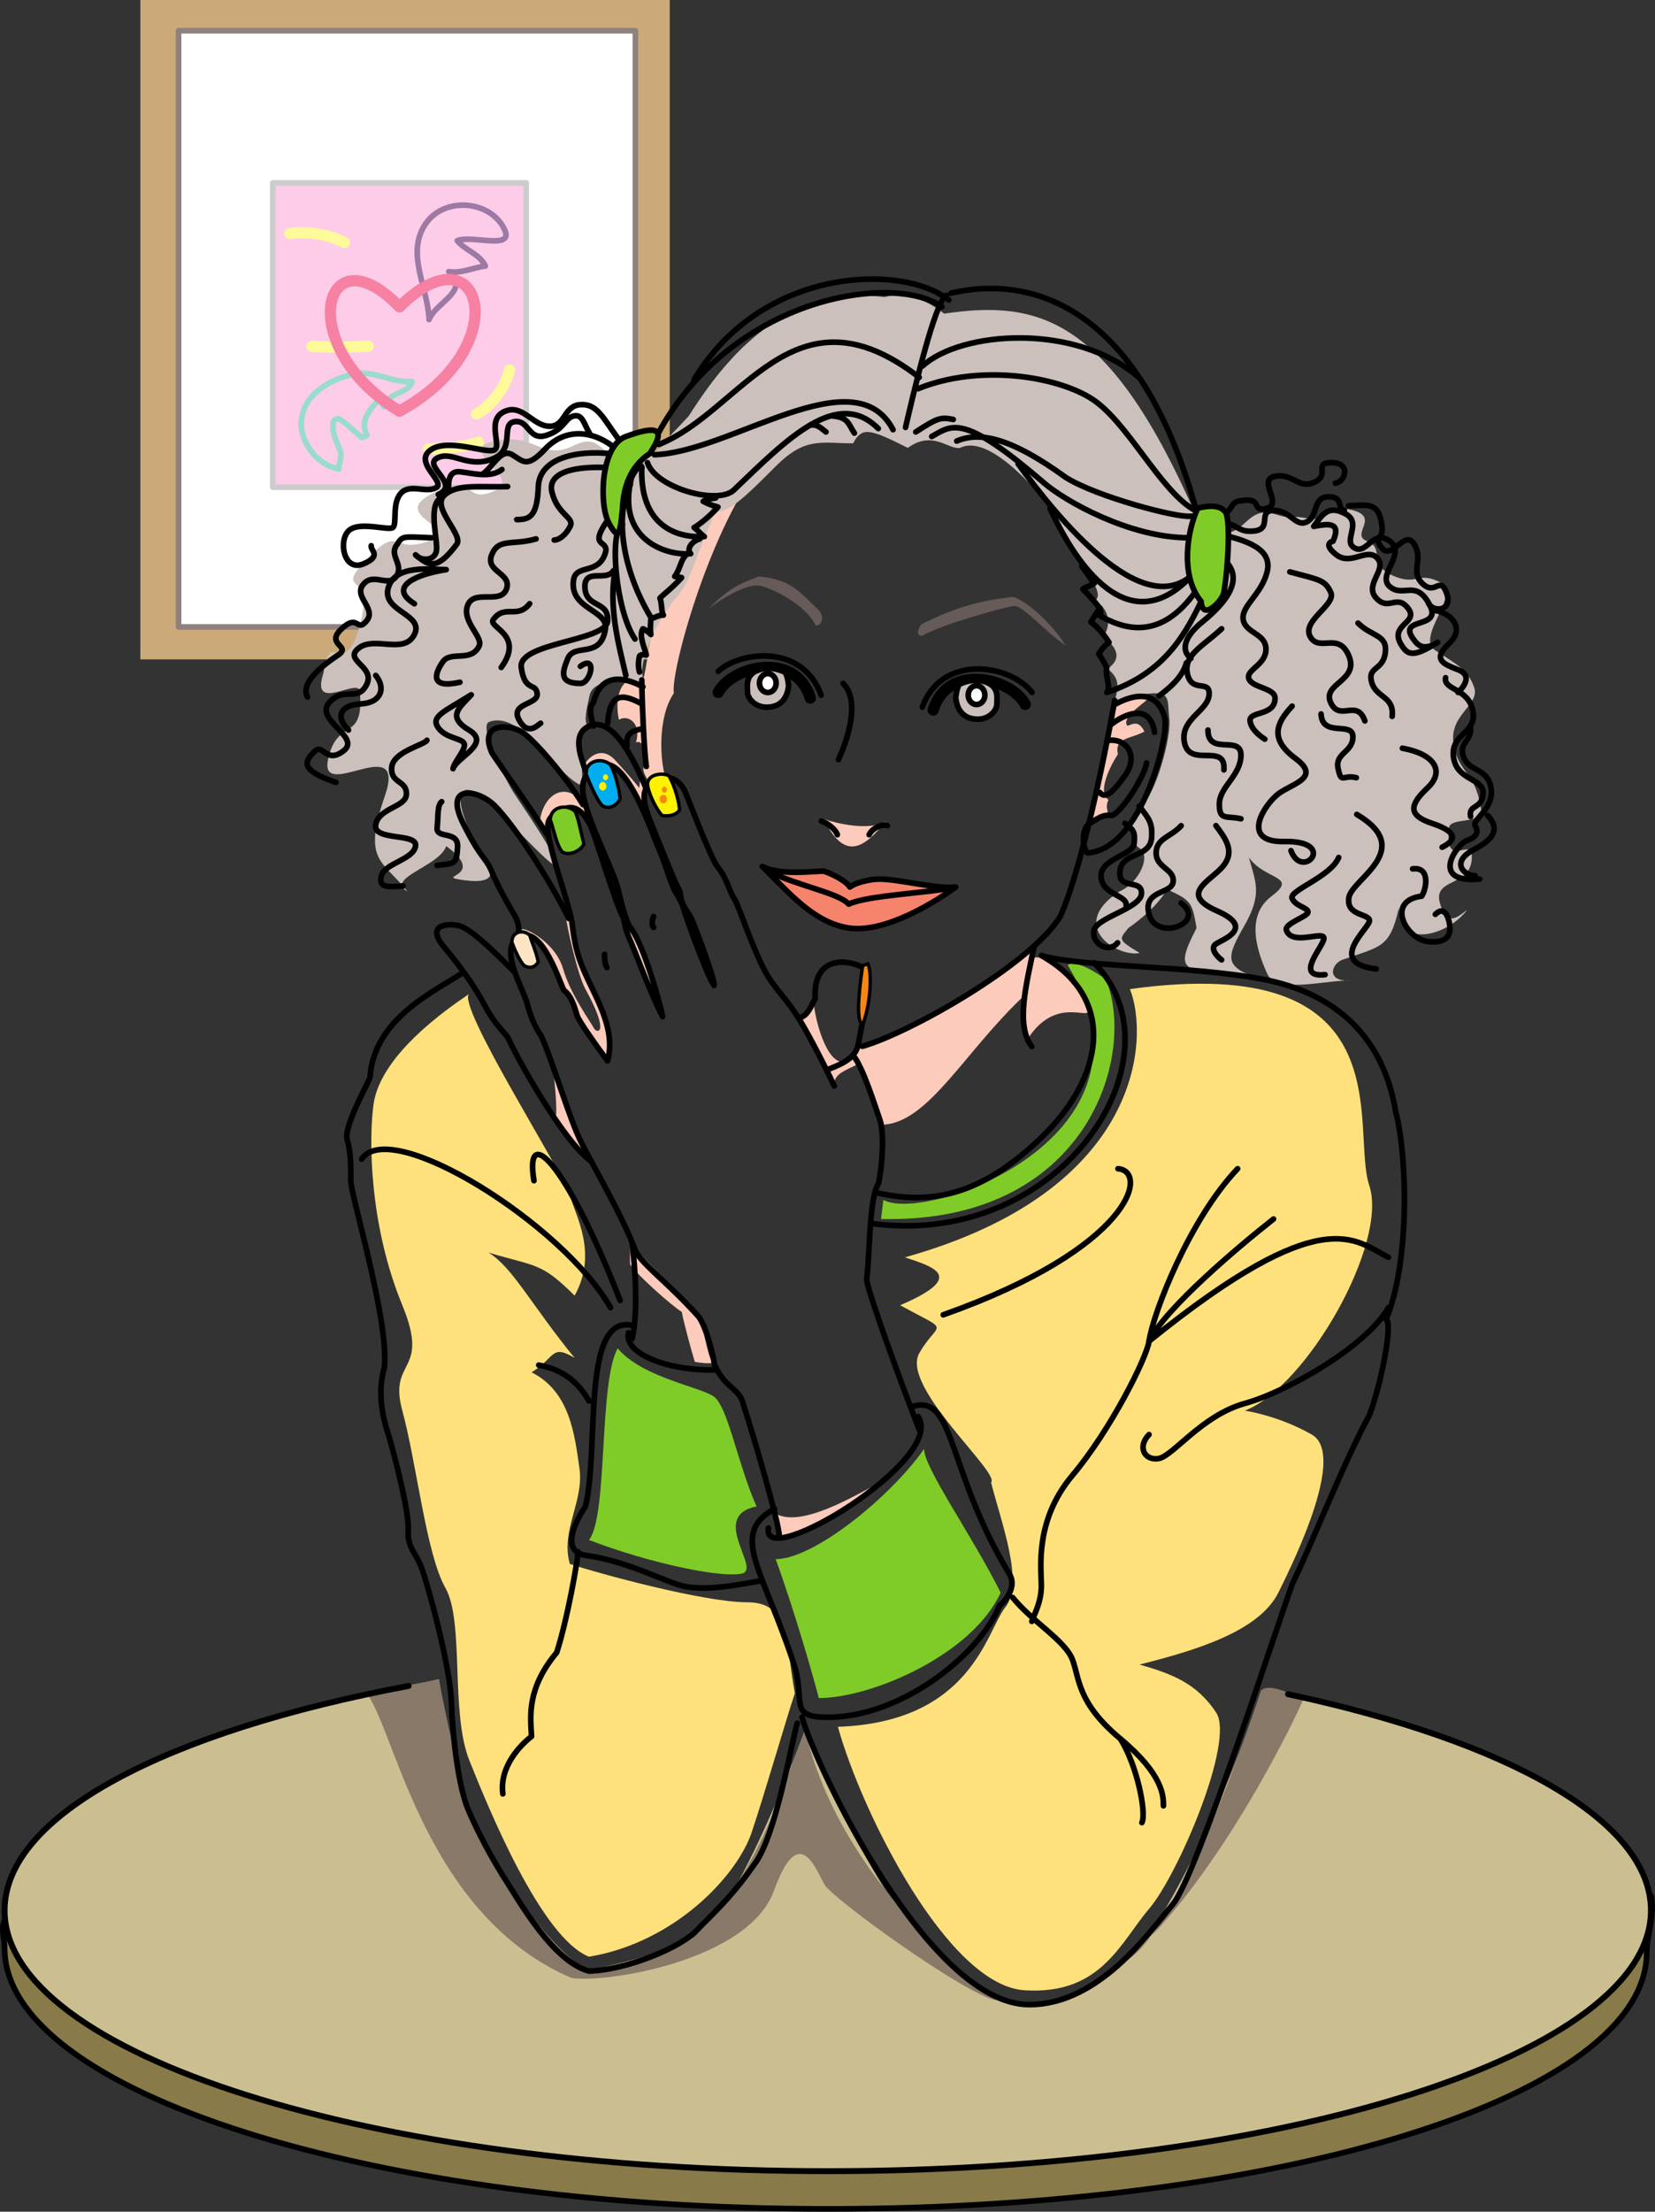 <svg xmlns="http://www.w3.org/2000/svg" width="293.87" height="392.441"><rect width="100%" height="100%" fill="#333333" stroke="none"/><path fill="#cba979" d="M118.921 117V0h-94v117h94"/><path fill="#fff" d="M112.824 111.242V5.453H31.703v105.79h81.12"/><path fill="none" stroke="#8f817e" stroke-linecap="round" stroke-linejoin="round" d="M112.824 111.242V5.453H31.703v105.79Zm0 0"/><path fill="#fccce8" d="M93.437 86.453v-54h-45v54h45"/><path fill="none" stroke="#ccc" stroke-linecap="round" stroke-linejoin="round" d="M93.437 86.453v-54h-45v54zm0 0"/><path fill="none" stroke="#9d7aa4" stroke-linecap="round" stroke-linejoin="round" d="M76.187 56.703c-.2-5.68-4.113-11.625-.727-16.824 3.438-5.281 11.989-4.242 14.207 1.039 1.434 3.41-5.972.758-8.48 1.785 1.43 1.758 3.95 2.313 5 4.5-2.176.277-4.23 1.344-6.5 1 3.926 3.395-2.336 5.434-3.5 8.5zm0 0"/><path fill="none" stroke="#99dcce" stroke-linecap="round" stroke-linejoin="round" d="M73.187 67.703c-3.617.305-6.844-2.11-10.46-1.316-4.9 1.078-9.856 4.457-9.161 9.765.406 3.09 3.191 6.54 6.621 7.051-.07-1.039.559-2.152.297-2.933-.61-1.825-1.77-3.582-1.207-5.543.07-.247.672-.54.855-.434 1.559.887 2.649 2.234 4.121 3.316.145.106.598-.238.934-.406-1.437-2.437.602-4.742 2.172-6.332.246-.25.781 1.813.96 1.219.852-2.781 4.052-2.027 4.868-4.387zm0 0"/><path fill="none" stroke="#fffa99" stroke-dasharray="10, 30" stroke-linecap="round" stroke-linejoin="round" stroke-width="2" d="M51.437 41.453c11-1.5 23 8.5 5 16s25.5 2.5 31.5 2.5 2 13-6 14.5-18.5-.5-15 3 16 2 18 1"/><path fill="none" stroke="#f681a2" stroke-linecap="round" stroke-linejoin="round" stroke-width="2" d="M70.937 72.953c-19-11.5-13.5-32.5 0-18.5 14.5-14.5 21 7 0 18.5zm0 0"/><path fill="#887a49" d="M293.207 336.438c.628 3.656-.805 6.816-.805 9.976 0 25.555-64.695 45.527-145.422 45.527-80.723 0-146.164-20.718-146.164-46.27 0-1.964-.73-3.16.023-5.062 27.5 7.5 130.598 27.844 147.098 27.344s133.547-23.035 145.27-31.515"/><path fill="none" stroke="#000" stroke-linecap="round" stroke-linejoin="round" d="M293.207 336.438c.628 3.656-.805 6.816-.805 9.976 0 25.555-64.695 45.527-145.422 45.527-80.723 0-146.164-20.718-146.164-46.27 0-1.964-.73-3.16.023-5.062 27.5 7.5 130.598 27.844 147.098 27.344s133.547-23.035 145.27-31.515zm0 0"/><path fill="#cbbf92" d="M228.703 300.613c38.879 8.313 64.445 22.395 64.445 38.367 0 25.551-65.441 46.266-146.168 46.266C66.257 385.246.816 364.531.816 338.98c0-16.949 28.789-31.77 71.73-39.828l5.391-1.199c1 6.5 4 36 25 52 11.5-2.5 21.5-4.5 27-14s11-23.5 13-29c4.5 9.5 13 31.5 25 41s17.813 10.64 32 0c6-4.5 18-29 24-48l4.766.66"/><path fill="#887968" d="M223.937 299.953c-2 5.5-13.5 41.5-24 48 17-15 31-45 31.5-46.5-1.5-.5-6-3-7.5-1.5m-158.5 1c5 7.5 10.5 39 36 50 6 1 31.5-3 36-15.5s7.5-3.5 9-1 25 19.5 30.5 20.5c-6.5-5.5-28-22.5-34-48-7 18-12.5 40.5-38.5 43-7.5-5-19-20.5-22-32s-4.5-20-4.5-20c-5.39 1.2-9.5 1.5-12.5 3"/><path fill="#fccbbb" d="M139.011 273.25c-.851-2.125-1.277-4.676-1.277-4.676 5.101 2.977 17-5.101 18.703-5.523-3.402 2.547-15.3 9.773-17.426 10.199m17.883-73.695c8.043-.47 14.418-13.004 25-22.93 0-1.008.254-5.586 1.488-7.895-3.703 3.028-25.035 16.758-31.054 17.333 0 0-1.594 3.203-.25 2.867 1.347 1.347 4.48 9.613 4.816 10.625"/><path fill="#fccbbb" d="M183.21 169.973c-.636 1.703-2.55 12.75-.636 14.238 4.886-7.438 10.836-3.188 10.625-4.887-.215-1.699-4.676-10.41-9.989-9.351m-85 19.55c.211 1.914.852 7.864.426 8.926 1.063 1.914 4.887 6.59 5.95 7.438-1.7-3.825-5.524-14.45-6.376-16.364m-5.523-24.648c.742-.21 5.95 2.336 7.328 7.117 1.309 4.52 4.887 9.352 5.422 10.414.531 1.063 2.973 1.168-1.488-6.906-1.426-2.578-3.297-11.156-3.508-13.07.32.21 1.062 1.168 1.062 1.168.215 1.703.637 4.675 1.914 7.652 1.274 2.973 3.188 7.863 3.61 8.605.426.743 1.808 5.844.957 8.184-1.805-2.125-4.672-6.375-5.207-7.332-.531-.957-1.379-3.402-1.485-3.828-.105-.422-1.062-.742-1.171-1.168-.106-.422-1.91-4.356-2.442-5.629-.531-1.277-3.402-5.527-5.527-3.934 0-.636.426-.742.535-1.273m19.125.211c1.273 1.277 4.461 10.414 4.672 11.687-1.594-2.23-4.461-9.882-4.672-11.687m-8.078-29.324c.637-1.274 2.976-3.614 5.527-.852 2.551 2.766 4.25 4.89 4.25 4.89l.211-2.234c.215.532 1.063 2.34 1.063 2.34-.317.742-.957 1.7.215 4.887-1.81-3.402-7.122-13.813-10.63-7.863-.105-.426-.847-.637-.636-1.168m-7.864 10.414c0-3.403 2.977-7.653 6.801-4.676.426.848 1.278 1.91 1.489 3.398-1.914-1.273-5.344-2.27-6.801.637v2.55c-.637-.636-1.488-.847-1.488-1.91m48.664 32.087c.215 2.55 2.125 10.414 5.312 10.199l1.914-.848.426 1.274c-2.125 1.062-4.039 1.699-4.039 3.402-1.488-2.55-5.738-9.988-6.164-11.266 1.277-1.062 2.55-1.699 2.55-2.761m1.7-32.938c2.55.852 8.078 2.125 11.05.426-3.824 4.676-7.222 7.223-11.05-.426m-34.367 75.074c1.59 2.477 11.86 11.684 12.39 13.102.532 1.414 1.239 6.902 2.301 8.32-.531.176-2.3 0-3.187-.18-.707-2.3-2.121-7.609-2.301-8.85-1.77-1.06-8.32-6.903-9.203-8.497v-3.895m92.351-96.656c-2.02 1.68-5.047 3.7-4.039 5.047 1.012-.34 2.02-1.012 3.028 1.008-2.352 1.344-5.383 1.008-4.707 4.035-1.348 2.02-3.7 6.73-1.684 8.074-1.008 2.356 1.324 2.168-2.016 3.496-1.347.676-1.683 2.559-1.683 2.559.336-2.691 4.707-19.172 4.707-22.203 1.683-2.016 4.375-2.352 6.394-2.016m-67.273-43.461C126.878 90.777 118.98 118.965 119.652 123c-3.027 4.375-2.688 13.457-.672 17.156-3.027-1.008-1.344.672-1.68 1.68-1.347-2.352-3.367-4.371-3.027-5.715.336-1.348.336-5.047-1.348-4.375 1.008-3.363-1.343-5.043-3.027-4.035-.672-3.027-.336-8.074 4.375-7.399 1.344-4.71 4.328-40.437 22.672-40.03"/><path fill="#cbc0bc" d="M119.207 78.664c5.25-7.672 18.574-35.531 48.449-23.012 16.554-2.422 29.07.403 44.414 35.125 1.21 4.04 3.633 4.442 6.46 3.633 2.825-.805 3.634-4.441 7.673-3.23 4.035 1.21 1.21 0 6.054.808 4.844.809 1.211-2.824 7.27-1.613 6.055 1.21 0 4.441 3.23 5.652 3.227 1.211 0 4.036 4.438 6.055 4.441 2.02 4.441-.809 8.48 1.211 4.04 2.02-4.441 9.691-.808 12.113 3.633 2.422 5.652 3.23 6.863 6.461 1.21 3.23-4.441 4.844-3.633 10.094.809 5.246 3.746 4.71 4.844 11.305.809 3.23-5.445 1.586-5.652 3.632-.805 8.075 4.441.809 4.039 5.653-.403 4.847-6.864 3.23-5.653 7.672 1.211 4.441 3.23 2.422 4.844 1.21-3.633 4.848-12.516 6.864-12.113-.402-1.614 7.266-3.227 6.864-10.09 9.285-2.02.809-2.828 4.04 1.613 3.633-4.847 0-13.324 2.422-14.937-1.21-1.617-3.634-4.04-10.094.804-13.727 4.848-3.633-1.21-2.824-4.035-6.864 1.211 4.442 2.422 6.461-.808 12.114-3.23 5.652-3.633 7.265 2.422 9.285-12.114-2.02-15.747.402-10.903-8.883-.805-4.441-.805-4.844-5.246-6.863-2.02 3.633-6.863 6.863-6.863 6.863-1.617 2.02-2.02 2.02 2.02 4.441-4.04.81-12.923-4.843-3.637-10.902 3.636-1.613 5.652-6.457 3.636-7.672-2.02-1.21-2.02-5.652.403-7.668 2.422-2.02 5.246-12.113 4.843-15.343-.402-3.23.403-4.848-3.632-4.442-4.04.402-4.848.809-6.461 2.422 1.613-4.441.808-5.25-.809-6.863 2.828-2.02 1.211-4.04-.805-5.653 1.614-2.422.805-5.25-1.617-6.46 3.23-1.212-6.863-10.903-7.265-15.747-1.211-1.613-10.903-14.129-16.555-11.304-2.02.402-4.844-3.23-9.285 0-3.23-1.614-5.653-2.825-7.27-2.825-1.613 0-2.422 2.016-2.422 2.016-5.652 0-8.48-1.21-13.726 4.04-5.25 5.25-8.48 8.476-10.903 8.073 0 0 0 .403-2.02 5.25-2.019 4.844-2.421 7.266-4.843 10.094-2.422 2.824-7.27 10.902-5.652 14.938-6.863-.809-9.29.402-9.692 2.421-.402 2.02-1.105 4.27-.3 5.48-3.61 1.49.214 7.438-1.422 10.267-4.313-1.977-10.582-13.493-16.235-11.07-1.613 1.21 3.207 10.57 4.633 12.687 16.215 24.031 2.188 7.879-3.887 2.02-5.476-5.286-9.226-3.489-.554 11.304 0 0 1.617 2.824-4.442 2.02-6.054-.81 4.442-.407-3.23-6.06-1.211 3.634-10.899 5.653-6.863 8.075-4.442-5.652-8.075-5.246-4.036-16.957 4.036-11.707-11.71 1.211-10.093-6.46 1.613-7.669 6.457-2.825 5.652-12.114-.223-2.543-8.883 4.039-6.46-3.227 1.21-8.48 3.632 1.614 6.46-8.48 2.824-10.094-4.844-5.25 1.211-11.707 6.055-6.461 4.441-.809 10.902-3.23 6.457-2.423-7.27-4.442.805-8.481 8.078-4.035 5.25 2.02 10.902-.402 5.653-2.422-7.27-7.27 0-8.883 7.266-1.614 8.48 3.633 14.133.808 5.653-2.828 4.844 3.633 10.496 2.422 5.653-1.21 4.442-2.02 7.672-5.25 3.23-3.23 16.613-19.476 30.281-20.996 3.633-.402 8.477-6.457 17.36.406"/><path fill="#7fcc28" d="M164.085 257.098c-5.949 8.5-19.55 19.554-26.351 19.554 3.402 9.348 6.8 21.25 7.652 24.649 9.348 0 27.2-7.649 32.301-18.7-5.102-10.203-13.602-22.101-13.602-25.503m-7.226-44.2c7.226 4.25 51.426-11.05 32.726-41.648 1.7-1.277 6.801 2.55 6.801 2.55 5.524 13.598-3.402 43.348-39.949 42.5l.422-3.402m-47.172 26.352c-3.402 5.95-1.703 29.75-5.102 34 11.051 4.25 23.801 6.8 27.2 5.95 3.402-.848-5.95-10.2 2.55-11.9-3.398-7.652-5.101-17.85-7.648-19.55-2.55-1.7-12.75-3.402-17-8.5"/><path fill="#fee17c" d="M83.335 176.348c-10.199 6.8-16.148 13.601-17 19.55-.851 5.95-.851 21.25 5.102 35.7 5.023 12.203-2.55 9.351 0 18.703 2.547 9.347 4.25 25.5 7.648 31.449 3.399 5.95.852 22.102 4.25 30.602 3.399 8.5 12.75 31.449 21.25 34.847 15.301-2.547 26.352-14.449 28.899-22.097 2.55-7.653 5.953-19.551 7.652-24.653-1.699-9.347-.851-16.148-8.5-16.148-7.652 0-26.351-5.102-31.449-6.801-1.703-5.95 2.547-11.05 1.7-17-.852-5.95-1.7-13.602-8.5-17 4.25-2.55 3.398-5.102 7.648-2.55-7.649-9.352-11.051-16.15-15.301-18.7 8.5 2.55 9.351 1.7 15.3 7.648 4.25-7.648 0-14.449-.847-17.847-.852-3.403-20.402-34-17.852-35.703m117.301-.848c3.399 8.5 2.551 35.7-39.949 47.598 5.098 1.703 11.047 3.402-.852 8.5 9.352 5.101 6.801 2.55 3.399 8.5-3.399 5.953 14.453 21.25 12.75 22.953 1.703 6.797 5.953 17.851 2.55 22.101-3.398 4.25-5.949 20.399-29.75 21.25 4.25 15.297 19.551 45.899 33.153 46.75 13.598.848 17-8.5 22.098-14.453 5.101-5.949 15.3-29.75 11.902-34.847-3.402-5.102-7.652-6.801-13.602-8.5 10.2-2.551 21.25-5.95 24.653-12.75 3.398-6.801 11.898-24.653 5.949-28.051-5.95-3.403-11.902-4.25-11.902-4.25 11.05-4.25 25.5-29.75 22.101-39.953-3.398-10.2 6.801-41.649-42.5-34.848"/><path fill="#665b58" d="M145.453 108.34c-3.637-3.43-4.848-5.45-10.703-6.055-3.227 1.211-5.247 2.02-8.88 5.653 4.239-3.028 7.266-4.239 8.88-4.04 1.617.204 8.078 3.028 10.097 7.067.606.203 1.817-1.008.606-2.625m18.167 2.422c6.055-3.028 10.497-4.239 16.352-4.844 3.23 1.21 7.469 5.652 9.285 8.68-4.238-3.028-7.672-7.266-9.285-7.063-1.617.2-12.719 3.227-16.152 5.246-.606.203-1.41-.402-.2-2.02"/><path fill="none" stroke="#000" stroke-linecap="round" stroke-linejoin="round" d="M149.69 121.262c3.028 3.027 1.009 9.488-.808 13.523m-3.027 10.903c1.21.402 2.625 1.613 2.824 2.421m5.653.001c.406-1.008 2.222-2.02 3.23-1.614"/><path fill="#f6836c" d="M169.675 157.398c-3.23.403-10.093-1.414-13.523-1.414-1.211 0-3.836.403-5.25 1.414-.606-1.011-2.828-2.222-4.645-2.828-1.816 0-7.668.809-10.898-.808 4.441 4.242 8.879 9.894 15.34 10.902 6.46 1.008 15.746-4.844 18.976-7.266"/><path fill="none" stroke="#000" stroke-linecap="round" stroke-linejoin="round" d="M169.675 157.398c-3.23.403-10.093-1.414-13.523-1.414-1.211 0-3.836.403-5.25 1.414-.606-1.011-2.828-2.222-4.645-2.828-1.816 0-7.668.809-10.898-.808 4.441 4.242 8.879 9.894 15.34 10.902 6.46 1.008 15.746-4.844 18.976-7.266zm0 0"/><path fill="none" stroke="#000" stroke-linecap="round" stroke-linejoin="round" d="M136.367 154.57c5.25 2.625 12.515 3.836 14.332 5.856 3.433-1.617 14.941-2.02 18.976-3.028m28.262-33.108c-2.016 11.304-6.055 30.28-9.687 38.355-5.25 8.48-26.649 20.593-35.13 23.015m-39.163-65.004c0 2.824.406 12.918.808 15.34"/><path fill="none" stroke="#000" stroke-linecap="round" stroke-linejoin="round" d="M183.636 167.848c-1.277 6.375-3.402 14.027-.426 17.851m14.93-60.804c3.434-1.817 7.27-2.422 8.68 2.421.863 2.961-4.035 23.418-13.727 24.024-1.008-1.008-1.008-4.442.403-5.25 1.414-.805 2.222-1.613 4.039-1.41 2.222-1.211 5.855-7.473 6.058-9.29"/><path fill="none" stroke="#000" stroke-linecap="round" stroke-linejoin="round" d="M197.332 128.527c2.02-1.613 6.863-4.035 7.671 1.414m-7.871 1.414c3.028-.203 5.047 2.825 2.625 6.258-2.425 3.43-3.636 4.04-4.441 3.028m-81.156-18.774c-3.43-1.816-7.266-2.422-8.68 2.422-.3 1.035-1.172.816-.105 4.543"/><path fill="none" stroke="#000" stroke-linecap="round" stroke-linejoin="round" d="M113.957 124.895c-3.028-1.614-5.653-2.422-6.055 3.433m6.055 1.008c-2.22.402-2.825 1.21-2.625 3.027M163.234 253.7c-2.762-7.012-8.922-23.802-9.348-26.563.637-5.739.426-14.45 2.125-17.211.637-2.977 1.063-8.926.211-11.262-.652-1.8-2.972-9.351-4.726-11.371"/><path fill="none" stroke="#000" stroke-linecap="round" stroke-linejoin="round" d="M147.085 189.738c2.762-1.062 4.887-2.125 5.313-4.465.426-2.336 1.488-7.257 1.488-9.347 0-2.125-.16-3.242-.48-4.145-2.973-1.699-9.082-2.23-8.656 5.418-.852 1.488-1.278 2.977-2.766 3.399"/><path fill="#f68712" d="M153.195 171.3c.426-.05.902-.316.902-.316.692 1.274.637 6.641-.847 10.68-1.649.156-.266-9.086-.055-10.363"/><path fill="none" stroke="#000" stroke-linecap="round" stroke-linejoin="round" stroke-width=".6" d="M153.195 171.3c.426-.05.902-.316.902-.316.692 1.274.637 6.641-.847 10.68-1.649.156-.266-9.086-.055-10.363zm0 0"/><path fill="none" stroke="#000" stroke-linecap="round" stroke-linejoin="round" d="M148.148 192.71c-2.125-4.46-5.098-10.198-6.8-12.75-2.712-4.07-4.25-4.886-6.161-8.92-2.402-5.075-4.113-10.657-4.887-11.692-.64-.848-1.277-3.61-2.87-5.524-1.216-1.46-5.313-12.324-5.74-13.281-.425-.957-1.933-3.441-4.565-2.125-1.7.848-4.465.848-1.278 8.18"/><path fill="none" stroke="#000" stroke-linecap="round" stroke-linejoin="round" d="M138.375 272.613c0-2.34-4.891-18.914-6.375-23.375-.641-2.976-3.188-2.765-5.102-7.015-.426-2.547-1.488-6.586-2.762-8.5-5.312-5.95-9.988-9.243-11.261-11.684-2.125-5.844-7.333-14.77-9.563-19.125-2.234-4.36-5.207-14.77-7.227-19.125-1.699-2.445-2.23-4.89-2.55-5.953-1.063-3.293-5.098-9.879-1.168-11.688 3.93-1.804 7.011 8.184 7.754 9.563 1.488 1.062 2.02 3.508 2.34 4.465.316.953 2.761 4.46 5.417 8.074 1.59-5.742-2.199-11.305-4.25-16.152-1.168-2.762-1.593-4.672-2.02-8.075-.304-2.445-2.335-8.394-2.972-10.73-2.34-8.18-1.488-8.074 1.168-9.563 2.656-1.488 4.25 1.274 4.992 2.657.746 1.379 4.465 13.812 5.739 16.152.41.75.34 2.102 1.168 3.875 1.172 2.5 3.613 9.512 5.953 13.973-.746-3.614-3.719-13.598-5.844-15.938-.672-1.183-1.437-3.918-1.809-5.633-.53-2.441-1.093-3.511-3.507-9.242-4.043-9.605-4.036-11.687 0-13.707 4.683-2.34 9.457 12.54 10.414 14.559.957 2.015 2.02 5.734 2.656 7.117.637 1.383 1.062 1.594 1.7 3.293.214.957 3.933 11.582 5.526 14.027.211-.957-3.402-10.52-3.933-11.687-.531-1.172-1.484-2.125-1.805-3.297-.32-1.168-.21-1.594-.531-2.125-.734-1.219-3.824-9.031-4.57-10.836"/><path fill="#fff200" d="M117.55 144.688c1 .222 2.563 0 3.121-1.004-.222-2.454-1.34-5.133-1.898-6.024-.89-.558-3.68-.45-3.793 1.45.113 1.562 1.453 4.35 2.57 5.577"/><path fill="none" stroke="#000" stroke-linecap="round" stroke-linejoin="round" stroke-width=".6" d="M117.55 144.688c1 .222 2.563 0 3.121-1.004-.222-2.454-1.34-5.133-1.898-6.024-.89-.558-3.68-.45-3.793 1.45.113 1.562 1.453 4.35 2.57 5.577zm0 0"/><path fill="#00adef" d="M106.921 142.934c1.063.691 2.407.238 3.188-1.168-.211-2.34-1.168-5.207-1.7-6.059-1.593-1.434-4.46-.691-4.355 1.594.637 1.648 1.805 4.465 2.867 5.633"/><path fill="none" stroke="#000" stroke-linecap="round" stroke-linejoin="round" stroke-width=".6" d="M106.921 142.934c1.063.691 2.407.238 3.188-1.168-.211-2.34-1.168-5.207-1.7-6.059-1.593-1.434-4.46-.691-4.355 1.594.637 1.648 1.805 4.465 2.867 5.633zm0 0"/><path fill="#7fcc28" d="M99.855 151.168c1.066.691 3.047.023 3.828-1.383-.586-2.336-1.062-4.992-1.594-5.844-1.593-1.433-4.464-.687-4.359 1.594.64 1.649 1.066 4.465 2.125 5.633"/><path fill="none" stroke="#000" stroke-linecap="round" stroke-linejoin="round" stroke-width=".6" d="M99.855 151.168c1.066.691 3.047.023 3.828-1.383-.586-2.336-1.062-4.992-1.594-5.844-1.593-1.433-4.464-.687-4.359 1.594.64 1.649 1.066 4.465 2.125 5.633zm0 0"/><path fill="none" stroke="#000" stroke-linecap="round" stroke-linejoin="round" d="M112.234 220.55c.851 6.798.851 13.598 0 17M89.285 318.3c-.637-4.886 3.187-8.714 5.101-10.198-.215-3.614-.851-8.5 4.461-14.875 1.914-5.95 3.613-15.727 3.824-17.852"/><path fill="none" stroke="#000" stroke-linecap="round" stroke-linejoin="round" d="M112.449 235.21c-9.352-2.335-5.953 21.888-8.5 32.09-.852 1.274-5.153 7.966.21 8.712 7.653 1.062 14.329 4.949 17.641 5.527 4.887.848 11.473-.852 13.598-1.062"/><path fill="none" stroke="#000" stroke-linecap="round" stroke-linejoin="round" d="M111.597 236.488c-.847 3.61 6.801 6.801 15.512 6.586m10.414 24.649c-8.074 4.464-2.125 10.629 3.402 27.414 2.137 6.5-.863 9.37 5.309 9.562 13.601.426 27.84-11.262 31.238-19.762 1.703-1.488 2.977-3.824 1.703-5.738-11.265-18.699-9.566-32.3-17.425-29.535"/><path fill="none" stroke="#000" stroke-linecap="round" stroke-linejoin="round" d="M136.46 271.125c-1.488 7.863 31.665-12.113 26.563-19.762"/><path fill="none" stroke="#000" stroke-linecap="round" stroke-linejoin="round" d="M142.41 304.7c2.55 8.925 22.504 51 40.375 51 12.324 0 21.25-12.75 25.5-17.848 4.25-5.102 18.277-48.875 21.25-56.95 2.976-5.953 9.351-22.101 13.601-29.754 2.125-5.523 4.25-16.574 2.977-17 4.25-10.199 3.824-28.898 1.699-36.972-2.125-12.75-10.2-20.828-23.375-23.375-13.176-2.551-32.3-2.125-39.527-4.25 13.601 7.648 11.05 21.672 0 32.297-11.051 10.625-19.973 11.902-29.325 9.777"/><path fill="none" stroke="#000" stroke-linecap="round" stroke-linejoin="round" d="M194.261 170.824c16.149 16.149-5.101 50.574-39.101 46.324m70.976-.848c-5.949 4.673-19.125 15.723-22.101 21.673 31.027-25.075 36.55-17.848 42.5-14.875"/><path fill="none" stroke="#000" stroke-linecap="round" stroke-linejoin="round" d="M219.761 207.375c-8.5 8.926-15 25.535-15.726 30.598-.426 2.976-6.801 15.726-13.598 23.8-6.8 8.075-5.527 16.579-5.527 19.551 0 2.977-1.274 5.102-1.7 6.375m63.325-55.676c-3.825 6.801-17.848 14.875-25.5 17-7.649 2.125-12.75 9.352-15.301 9.778-2.547.422-3.824-2.125-1.7-4.25"/><path fill="none" stroke="#000" stroke-linecap="round" stroke-linejoin="round" d="M179.812 283.45c3.398 4.25 9.348 7.652 10.625 11.05 1.273 3.402.848 7.652 8.5 14.027 7.648 6.375 7.648 10.2 7.648 11.899"/><path fill="none" stroke="#000" stroke-linecap="round" stroke-linejoin="round" d="M198.937 308.527c2.973 4.672 4.672 13.172 3.824 14.875m-4.25-116.027c5.524.426 2.551 14.023-31.027 25.926M94.812 209.5c-1.703-10.2 5.523-3.824 15.297 21.25M64.21 205.676c5.102-7.653 35.7 11.472 44.2 26.347m-12.75 10.2c4.675.851 7.226 3.402 8.925 6.375m10.2-108.586c-1.485-3.399-5.668-13.582-10.414-11.051-3.184 1.7-.637 6.59-.422 7.863m-.426 5.949c-2.977-4.886-8.5-11.261-10.625-12.75-2.125-1.488-8.074-2.125-5.527 3.614 2.125 3.187 6.59 9.351 9.777 14.449m3.824 14.874c-3.613-7.437-10.836-18.273-13.812-20.612-2.973-2.336-8.29-2.973-4.887 3.828 3.398 6.797 4.039 5.734 5.312 9.136 1.063 2.336 2.336 4.676 3.614 6.801 1.273 2.125.847 3.399.847 3.399m-.847 6.801c-4.465-4.465-7.864-7.649-9.778-8.075-1.91-.425-5.949-.215-2.55 3.825 3.402 4.035 5.953 7.863 7.226 10.41 1.274 2.34 2.34 3.613 4.04 5.527 1.698 3.824 9.984 18.7 14.874 22.098m2.336-36.762c0 .637 0 1.703.426 2.34m8.289-9.036c-.215.426-.426 1.489 0 1.915m99.641-69.942c5.855 1.211 10.297 2.828 9.289 6.864-1.012 4.039-4.645 6.058-4.242 8.48.406 2.422 4.039 2.422 4.039 5.246 0 2.828-3.633 3.637-3.028 5.25.606 1.617 4.64 1.602 4.64 3.434 0 3.23-4.64 2.218-4.437 4.035.2 1.816 2.621 3.23 2.621 3.23"/><path fill="none" stroke="#000" stroke-linecap="round" stroke-linejoin="round" d="M214.492 97.441c3.027 1.614 8.832 4.922-1.008 12.918-3.23 2.625-3.836 5.047-2.02 6.461"/><path fill="none" stroke="#000" stroke-linecap="round" stroke-linejoin="round" d="M216.914 111.57c-3.227 3.028-6.864 4.645-6.055 8.075.808 3.433 4.039.808 3.836 3.636-.203 2.824-4.887 4.215-4.442 8.074.606 5.25 7.47.2 7.067 5.25"/><path fill="none" stroke="#000" stroke-linecap="round" stroke-linejoin="round" d="M220.347 145.285c-2.625-.605-3.836.402-3.836-2.625s3.836-5.047 3.836-8.68c0-3.636-5.855.2-5.855-4.44m2.422-37.75c2.625-2.024 1.21-2.83 4.242-3.032 3.027-.203 1.008 2.222 3.836 1.414 2.824-.809-1.817-5.047 1.41-5.652 3.23-.606 4.242 2.421 7.066 1.007 2.828-1.41-.402-3.43 3.028-3.43 3.433 0 2.425 3.43.605 3.633m-20.187 7.266c2.828-.402 2.625 1.617 5.855 1.215 3.23-.406.406-3.637 3.434-3.637 3.027 0 3.836 3.031 5.851 2.02 2.02-1.008 1.012-4.442 3.836-4.442 2.828 0 1.414 2.223 2.828 2.422"/><path fill="none" stroke="#000" stroke-linecap="round" stroke-linejoin="round" d="M236.699 96.027s-2.02.403.605 2.422c2.625 2.02 5.453-1.414 7.27.606 1.816 2.02-2.426 4.644-.203 7.066 2.218 2.422 3.632-.808 5.652 1.817s-3.434 2.824-1.211 6.46c1.2 1.961 2.219 2.22 6.461-.406-1.012.606-2.625 1.414-3.836 0-4.191-4.887 4.844-2.02 2.422-6.66-2.422-4.644-4.645-1.21-7.067-3.23-2.421-2.02 3.028-5.856 0-8.075-3.027-2.222-4.035 2.422-6.257 1.211-2.22-1.21 1.414-4.441-1.614-6.058-3.03-1.614-4.039 0-5.652 2.222 2.219-.406 5.047-1.011 3.43 2.625zm-7.672 5.45c5.25 1.414 6.258 1.414 7.27 3.632 1.007 2.223-5.25 5.047-3.637 7.875 1.617 2.829 5.047-1.011 6.867 3.43 1.816 4.441-4.848 4.848-3.23 8.277 1.613 3.434 4.64-.804 6.054 3.23m-1.519 10.075c-2.422-.605-2.625 1.211-3.23-1.613-.606-2.828 2.624-2.828 2.624-5.653 0-2.828-5.45.2-5.652-4.039m-34.817 19.399c1.614 1.21 1.817 1.617 1.614 3.637-.204 2.02-6.055 2.62-5.856 5.851.203 3.23 4.645 3.23 4.442 5.047"/><path fill="none" stroke="#000" stroke-linecap="round" stroke-linejoin="round" d="M202.28 143.063c1.817 2.222 2.34 3.023 2.22 5.449-.2 4.039-5.856 2.425-5.653 6.664.125 2.62 4.04.808 3.836 3.433-.203 2.625-8.277 4.239-8.48 6.66-.2 2.422 2.828 3.836 4.242 2.02m11.289-20.777c-1.817 2.02-4.442 2.222-4.442 4.847 0 2.625 3.231 2.828 3.028 5.047-.2 2.219-4.797 1.489-4.438 5.047.602 6.055 10.696 2.422 5.852-1.21m6.172-13.747c1.816 2.422 3.433 4.64 1.21 7.266-2.218 2.625-7.874 4.847-1.007 7.875 6.863 3.027 1.008 5.047-.203 5.855-1.211.805.402 2.422 1.008 2.824m12.519-45.019c-2.828 3.031-4.039 5.855.606 9.289 4.64 3.43-.606 4.441-3.032 6.258-2.422 1.816-6.984 8.644 1.012 8.476 9.688-.199 3.23 7.067 1.211 1.618m8.477 1.21c-1.41 3.43-8.883 5.856-8.274 7.266.606 1.414 2.824 1.617 2.824 2.422 0 .809-4.265 2.031-3.836 3.23 1.012 2.829 6.66 0 6.66 1.414 0 1.415-5.449 7.067.204 6.461m5.632-28.429c10.543 6.215-.82 11.465-1.39 14.703-.606 3.43 3.832 2.824 3.633 4.238-.203 1.414-7.672 7.469 1.21 8.477m4.645-39.164c5.649 1.011 7.668 4.039 4.438 7.066-3.227 3.031-3.43 4.848.808 6.258 4.239 1.414 4.645 2.828 1.817 4.242m-1.211-41.992c2.625.406 5.453 3.027 2.422 5.855-3.028 2.828-1.008 3.633 1.617 4.645 2.625 1.008 1.008 3.027 0 4.035"/><path fill="none" stroke="#000" stroke-linecap="round" stroke-linejoin="round" d="M256.683 120.25c-.402 2.223 4.04 1.82 4.848 5.855.808 4.04-4.04 4.04-3.434 8.278.606 4.238 5.453 3.633 5.25 6.46-.203 2.825-2.625 1.817-2.222 4.036"/><path fill="none" stroke="#000" stroke-linecap="round" stroke-linejoin="round" d="M261.125 129.133c.203 2.422-2.22 2.625-1.211 5.25 1.011 2.625 4.238 1.816 4.847 5.449.606 3.637-3.433 5.652-2.828 6.664.606 1.008.406 2.016-1.414 2.625-1.816.606-6.863 7.668 2.223 6.863"/><path fill="none" stroke="#000" stroke-linecap="round" stroke-linejoin="round" d="M264.152 144.68c1.82 2.02 1.82 3.832-2.422 6.054-4.238 2.223-1.816 4.645.203 4.645M109.718 80.684c-6.258-1.008-13.93.203-14.129 5.652-.203 5.453-1.617 5.855-3.836 5.855"/><path fill="none" stroke="#000" stroke-linecap="round" stroke-linejoin="round" d="M109.718 83.105C103.46 82.5 97 83.31 98.011 87.344c1.008 4.039 4.035 4.445 3.23 6.058-.808 1.614-2.019 2.422-2.827 2.422M108.91 79.27c-4.239-3.23-8.883-3.028-12.11.406-3.23 3.43-3.836 2.219-5.855 1.008-2.02-1.211-3.434 2.222-5.25 3.433"/><path fill="none" stroke="#000" stroke-linecap="round" stroke-linejoin="round" d="M109.921 78.059c-2.828-3.836-3.836-6.461-6.863-6.258-3.031.203-2.625 3.836-5.453 3.836-2.824 0-4.64-3.633-7.469-2.824-4.238 1.21-.808 6.457-2.422 7.062-1.613.605-8.277-2.219-11.304 0-3.028 2.223 2.824 5.652 1.011 6.664-1.82 1.008-4.644-.809-6.261 1.008-1.614 1.816-.606 5.45-1.414 6.058-.805.606-6.055-1.214-7.871.606-1.817 1.816-.81 7.266 2.625 5.852 3.43-1.41 1.21-2.422 1.414-3.231"/><path fill="none" stroke="#000" stroke-linecap="round" stroke-linejoin="round" d="M104.671 76.848c-1.007-1.614-1.21-3.43-2.824-3.028-1.617.403-1.617 2.422-4.847 3.43-3.231 1.012-3.028-2.824-5.653-2.422-2.625.406.406 5.047-4.035 6.664-4.441 1.613-7.066-1.617-9.691-.203-2.625 1.414 4.238 4.645.203 6.461"/><path fill="none" stroke="#000" stroke-linecap="round" stroke-linejoin="round" d="M89.128 83.309c-2.02 1.613-5.453.605-7.468.402-2.02-.2-2.02 1.816-2.02 3.027m-1.414 1.617c-2.422 1.614-.203 8.075-.805 9.688-.609 1.617-2.828 1.414-3.636.406 2.222 1.817 3.636 3.028 7.27-1.816 1.41-1.617-4.442-6.461-2.223-8.68 2.222-2.223 6.664-1.414 11.304-1.617m5.047 9.285c-4.238 1.211-6.66-.2-7.871 2.828-1.21 3.028 3.633 3.23 2.625 6.055-1.012 2.828-5.656 0-6.867 2.828-1.211 2.824 2.754 5.695 2.02 7.266-1.415 3.027-5.048.808-6.458 2.828-1.414 2.02-2.425 4.844 3.028 3.633"/><path fill="none" stroke="#000" stroke-linecap="round" stroke-linejoin="round" d="M89.003 118.426c4.239-5.856-2.421-7.067-1.414-8.48 2.02-2.825 4.239 0 6.461-2.825m13.649-14.527c-3.43 5.047 1.011 2.828-.403 6.058-1.414 3.227-5.03 1.524-5.449 4.239-.808 5.246 6.156 5.27 5.653 8.68-.81 5.452-5.5 2.452-6.665 5.25-1.007 2.421-1.613 4.44 2.223 4.44 1.86 0 3.027-5.25 0-3.027"/><path fill="none" stroke="#000" stroke-linecap="round" stroke-linejoin="round" d="M108.91 101.273c-1.211 2.02-5.246-.605-5.047 3.032.203 3.632 4.242 2.218 4.039 5.851-.203 3.637-15.95 3.836-15.344 8.278.606 4.441 2.625 2.625 2.828 4.644.203 2.02-4.847 1.613-3.23 4.64 1.613 3.032 3.433.81 3.836.61m-15.547 8.074c.61-2.02 6.867-4.441 2.828-6.863-4.04-2.422-1.613-4.039.402-6.258-4.843 3.028-7.265 3.836-5.851 5.852 1.41 2.02 4.64 1.816 4.64 3.031 0 1.211-1.816 3.027-2.02 4.238zm-2.825 17.161c3.231-.407 3.434-.204 3.633-3.231.204-3.031-3.832-1.414-3.632-3.434.203-2.02 0-4.035.808-4.644m-6.863 14.941c-2.625.203-4.441.403-3.836-1.816.605-2.223 5.652-2.828 6.055-5.25.406-2.422-7.672-.809-7.067-3.836.606-3.027 5.453-3.027 5.453-5.45 0-2.421-2.828-1.816-2.625-4.644.2-2.824 5.852-4.035 6.258-4.844m-9.086-11.507c1.817 2.222 1.012 4.843-2.62 5.047-3.638.203-4.645 2.222-2.223 4.644"/><path fill="none" stroke="#000" stroke-linecap="round" stroke-linejoin="round" d="M59.652 138.824c-6.66-2.219-5.45-3.836-3.832-5.449 1.613-1.617 2.055 2.348 5.246-.203 3.031-2.422-5.246-5.453-2.625-8.48 2.625-3.028 5.047 0 6.664-3.231 1.613-3.227-4.238-4.238-1.414-6.457 2.828-2.223 8.074 1.21 9.89-2.422 1.817-3.637-5.851-4.039-4.64-8.277 1.21-4.242 7.672-3.23 10.293-3.23-5.246.804-10.496 3.027-5.652 6.054"/><path fill="none" stroke="#000" stroke-linecap="round" stroke-linejoin="round" d="M76.613 95.422c-5.453-.203-5.047-.406-6.258 1.41-1.211 1.82 1.41 3.434 0 5.453-1.414 2.02-4.04-.808-5.855 1.414-1.817 2.219 2.421 4.238.605 6.457-1.816 2.223-1.414-1.41-4.441 1.414-3.028 2.828 1.816 3.028-.606 4.645-2.422 1.613-6.863 4.844-5.453 7.469m186.535-13.121c2.422 2.421 5.25 2.019 4.844 5.25-.402 3.226-3.227 2.421-2.422 5.246.809 2.828 4.04 2.421 3.633 6.058m7.672 35.125c1.21-1.21 2.02-.406 2.422 1.211.406 1.613.406 4.04-3.633 3.633-4.035-.402-7.672-7.266-1.211-8.074.808-1.211 1.617-5.25-1.613-4.844m-11.379-64.41c3.707-.192 5.32-.594 5.91 3.351.449 3.004-1.742 1.707-.016 4.09 1.723 2.38 4.121-3.437 5.793-.61 1.676 2.829-.824 4.817 1.469 6.99 2.293 2.171 3.086-1.556 4.262 1.671 1.172 3.223-2.399 3.45-3.207 1.813M160.792 75.84c1.215-5.25 5.25-22.61 7.27-23.418m44.41 38.355c-10.09-37.144-29.875-41.988-43.605-38.761"/><path fill="none" stroke="#000" stroke-linecap="round" stroke-linejoin="round" d="M116.785 77.05c13.324-24.628 41.988-28.667 50.468-22.609"/><path fill="none" stroke="#000" stroke-linecap="round" stroke-linejoin="round" d="M168.464 53.23c-8.074-6.46-33.105-6.058-45.218 14.13m40.574-2.422c6.867-6.258 27.254-7.672 38.36 2.019"/><path fill="none" stroke="#000" stroke-linecap="round" stroke-linejoin="round" d="M163.015 68.973c10.899-4.438 24.63-2.22 30.887 1.82 6.258 4.035 11.91 15.945 17.965 19.582m-49.258-13.727c4.039-2.625 4.441-2.625 6.664-2.222m-3.836 3.027c3.633-2.015 5.45-4.238 19.984 8.277 3.649 3.141 15.141 9.692 25.641 9.692"/><path fill="none" stroke="#000" stroke-linecap="round" stroke-linejoin="round" d="M169.878 78.262c4.239-1.817 9.891-.403 19.38 6.46 5.449 3.43 19.984 7.266 22.206 6.864m-30.684-9.289c7.063 9.691 22.005 28.062 31.087 19.582"/><path fill="none" stroke="#000" stroke-linecap="round" stroke-linejoin="round" d="M186.433 90.172c2.625 5.652 12.113 24.426 24.223 12.922"/><path fill="none" stroke="#000" stroke-linecap="round" stroke-linejoin="round" d="M192.085 100.469c.805 1.008 1.211 1.816 2.22 3.027-1.009.606-1.415.606-2.02 1.008 1.82 2.02 4.039 4.039 2.828 4.644 4.238 2.422 10.902 4.844 17.36-4.441"/><path fill="none" stroke="#000" stroke-linecap="round" stroke-linejoin="round" d="M195.316 107.938c-.809 1.007-1.211 1.816-1.617 2.421 1.816 1.414 2.828 3.028 3.23 3.633-1.008.606-1.816 2.02-1.816 2.02.402.605 1.414 2.422 1.414 2.422-.406 1.21.805 3.433 0 4.441 9.433-3.148 13.433-9.148 16.754-16.148m-7.469 16.753c2.422-1.816 4.238-3.632 4.844-5.855m-47.442-50.668c-22.254-17.23-31.492 6.055-46.226 11.91"/><path fill="none" stroke="#000" stroke-linecap="round" stroke-linejoin="round" d="M158.574 76.242c-6.864-13.12-28.871 4.04-42.395 4.442"/><path fill="none" stroke="#000" stroke-linecap="round" stroke-linejoin="round" d="M155.949 76.04c-7.27-7.267-16.149 1.82-25.637 10.901-2.875 2.75-13.93-.402-15.344-4.843"/><path fill="none" stroke="#000" stroke-linecap="round" stroke-linejoin="round" d="M151.71 76.848c-1.011-1.41-1.011-2.825-3.835-3.028m-1.211 2.828c-1.012-.808-1.618-1.414-2.829-1.21m-16.753 12.917c-1.618.2-2.223.606-2.223.606 1.617.805 2.02.805 2.625 1.008-1.414 1.617-3.43 3.23-4.238 3.636.808.606 1.21 1.211 1.816 1.614-3.23.203-11.508-.606-11.105-12.313"/><path fill="none" stroke="#000" stroke-linecap="round" stroke-linejoin="round" d="M124.253 95.621c-1.414.406-2.421 1.82-1.613 2.625-4.242.406-13.324-2.422-10.5-13.523.406-.809 1.617-2.828 1.817-1.817"/><path fill="none" stroke="#000" stroke-linecap="round" stroke-linejoin="round" d="M121.832 98.45c-1.008 1.007-1.008 2.421-2.02 3.835 0 0 .203 0 1.211.203-1.414 1.614-3.027 2.825-3.836 3.633.406 1.211.203 2.422.61 3.027-1.215 0-1.82.809-2.223.403-5.45-9.082-6.258-18.57-3.633-23.617"/><path fill="none" stroke="#000" stroke-linecap="round" stroke-linejoin="round" d="M115.574 109.55c0 .81-.203 2.223 0 3.032-.809-.809-1.414-1.012-1.414-1.012-.809 1.211.406 3.633.605 4.645-1.008-.203-1.21.2-1.21.2-.403 1.616 0 2.827 0 2.827m-2.423.606c-1.21-5.25-3.23-12.313-1.816-18.977"/><path fill="none" stroke="#000" stroke-linecap="round" stroke-linejoin="round" d="M112.746 113.387c-3.43-5.047-4.641-19.176-2.22-20.39"/><path fill="#7fcc28" d="M115.37 80.48c-1.816 1.211-4.64 3.836-4.843 9.895-.402 4.035-.606 5.855-2.422 2.422-1.816-3.434-1.414-13.727 3.027-15.344 4.684-1.703 7.672-2.015 4.239 3.027"/><path fill="none" stroke="#000" stroke-linecap="round" stroke-linejoin="round" d="M115.37 80.48c-1.816 1.211-4.64 3.836-4.843 9.895-.402 4.035-.606 5.855-2.422 2.422-1.816-3.434-1.414-13.727 3.027-15.344 4.684-1.703 7.672-2.015 4.239 3.027zm0 0"/><path fill="#7fcc28" d="M212.675 90.172c-1.816 3.836-3.23 11.91.606 16.555.203 3.632 3.836-.204 4.039-1.618.805-4.64 1.21-13.523.2-14.332-.806-1.011-2.423-1.21-4.845-.605"/><path fill="none" stroke="#000" stroke-linecap="round" stroke-linejoin="round" d="M212.675 90.172c-1.816 3.836-3.23 11.91.606 16.555.203 3.632 3.836-.204 4.039-1.618.805-4.64 1.21-13.523.2-14.332-.806-1.011-2.423-1.21-4.845-.605zm0 0"/><path fill="#fff200" d="M107.027 140.273c.36 0 .652-.34.652-.757 0-.418-.293-.758-.652-.758-.356 0-.649.34-.649.758s.293.757.649.757"/><path fill="#f68712" d="M117.972 140.645c.25 0 .453-.235.453-.528 0-.289-.203-.523-.453-.523s-.449.234-.449.523c0 .293.2.528.45.528"/><path fill="none" stroke="#000" stroke-linecap="round" stroke-linejoin="round" d="M141.562 305.762c-1.062 3.613-3.828 20.187-7.652 25.078-4.25 6.16-8.13 9.457-10.2 11.687-2.761 2.973-12.324 7.012-19.125 7.223-6.375-1.7-12.324-12.324-14.664-15.937-2.336-3.614-5.097-8.711-6.8-12.75-1.7-4.036-2.762-12.75-2.973-19.125-.211-6.375-4.25-21.036-5.313-23.801-1.062-2.762-2.55-3.61-2.34-6.586.215-2.977-2.335-12.965-3.398-16.578-2.125-6.16-1.488-9.985-.851-12.325.851-8.5-5.95-30.386-5.95-33.148 0-2.762 0-5.102-.636-7.227-.637-2.125 2.761-8.285 4.039-11.05.636-10.625 11.898-15.512 16.574-18.7"/><path fill="none" stroke="#000" stroke-linecap="round" stroke-linejoin="round" stroke-width="1.05" d="M72.546 299.152C29.605 307.211.816 322.032.816 338.98c0 25.551 65.441 46.266 146.164 46.266 80.727 0 146.168-20.715 146.168-46.266 0-15.972-25.566-30.054-64.445-38.367"/><path fill="none" stroke="#000" stroke-linecap="round" stroke-linejoin="round" stroke-width="2" d="M127.535 122.86c2.422-4.645 13.726-7.47 16.351 1.007"/><path fill="none" stroke="#000" stroke-linecap="round" stroke-linejoin="round" d="M127.535 119.125c3.379-3.313 14.851-5.285 18.27 4.238"/><path fill="#cbc0bc" d="M140.027 121.656c-.18 1.824-1.086 3.828-3.918 3.828-1.91 0-3.188-1.367-3.371-2.46 0-1.184-.453-3.098 1.64-4.008 1.305-.567 2.95-.684 5.012.273.457.73.547 1.64.637 2.367"/><path fill="none" stroke="#000" stroke-linecap="round" stroke-linejoin="round" d="M140.027 121.656c-.18 1.824-1.086 3.828-3.918 3.828-1.91 0-3.188-1.367-3.371-2.46 0-1.184-.453-3.098 1.64-4.008 1.305-.567 2.95-.684 5.012.273.457.73.547 1.64.637 2.367zm0 0"/><path fill="none" stroke="#000" stroke-linecap="round" stroke-linejoin="round" stroke-width="2" d="M182.039 124.98c-2.422-4.644-13.727-7.472-16.348 1.008"/><path fill="none" stroke="#000" stroke-linecap="round" stroke-linejoin="round" d="M183.253 122.86c-3.886-5.032-16.062-6.9-19.48 2.624"/><path fill="#cbc0bc" d="M169.707 123.79c.183 1.823 1.09 3.827 3.918 3.827 1.914 0 3.19-1.367 3.37-2.46 0-1.184.458-3.098-1.64-4.009-1.305-.566-2.95-.683-5.008.274-.457.73-.547 1.64-.64 2.367"/><path fill="none" stroke="#000" stroke-linecap="round" stroke-linejoin="round" d="M169.707 123.79c.183 1.823 1.09 3.827 3.918 3.827 1.914 0 3.19-1.367 3.37-2.46 0-1.184.458-3.098-1.64-4.009-1.305-.566-2.95-.683-5.008.274-.457.73-.547 1.64-.64 2.367zm0 0"/><path fill="#fff" d="M136.34 122.879c-.821 0-1.485-.75-1.485-1.676 0-.926.664-1.676 1.484-1.676.817 0 1.48.75 1.48 1.676 0 .926-.663 1.676-1.48 1.676"/><path fill="none" stroke="#000" stroke-linecap="round" stroke-linejoin="round" d="M136.34 122.879c-.821 0-1.485-.75-1.485-1.676 0-.926.664-1.676 1.484-1.676.817 0 1.48.75 1.48 1.676 0 .926-.663 1.676-1.48 1.676zm0 0"/><path fill="#fff" d="M173.398 125.008c.82 0 1.48-.75 1.48-1.672 0-.926-.66-1.676-1.48-1.676-.816 0-1.48.75-1.48 1.676 0 .922.664 1.672 1.48 1.672"/><path fill="none" stroke="#000" stroke-linecap="round" stroke-linejoin="round" d="M173.398 125.008c.82 0 1.48-.75 1.48-1.672 0-.926-.66-1.676-1.48-1.676-.816 0-1.48.75-1.48 1.676 0 .922.664 1.672 1.48 1.672zm0 0"/><path fill="#fee4c4" d="M93.023 171.293c.852.55 1.926.508 2.55-.617-.34-1.762-1.187-3.57-1.507-4.738-1.274-1.149-3.25-.555-3.168 1.273.512 1.32 1.277 3.144 2.125 4.082"/><path fill="none" stroke="#000" stroke-linecap="round" stroke-linejoin="round" stroke-width=".6" d="M93.023 171.293c.852.55 1.926.508 2.55-.617-.34-1.762-1.187-3.57-1.507-4.738-1.274-1.149-3.25-.555-3.168 1.273.512 1.32 1.277 3.144 2.125 4.082zm0 0"/><path fill="#fff200" d="M107.523 138.441c.25 0 .45-.238.45-.527 0-.289-.2-.527-.45-.527s-.45.238-.45.527c0 .29.2.527.45.527"/><path fill="#f68712" d="M117.773 142.547c.36 0 .648-.34.648-.758s-.289-.758-.648-.758c-.36 0-.648.34-.648.758s.289.758.648.758"/></svg>

